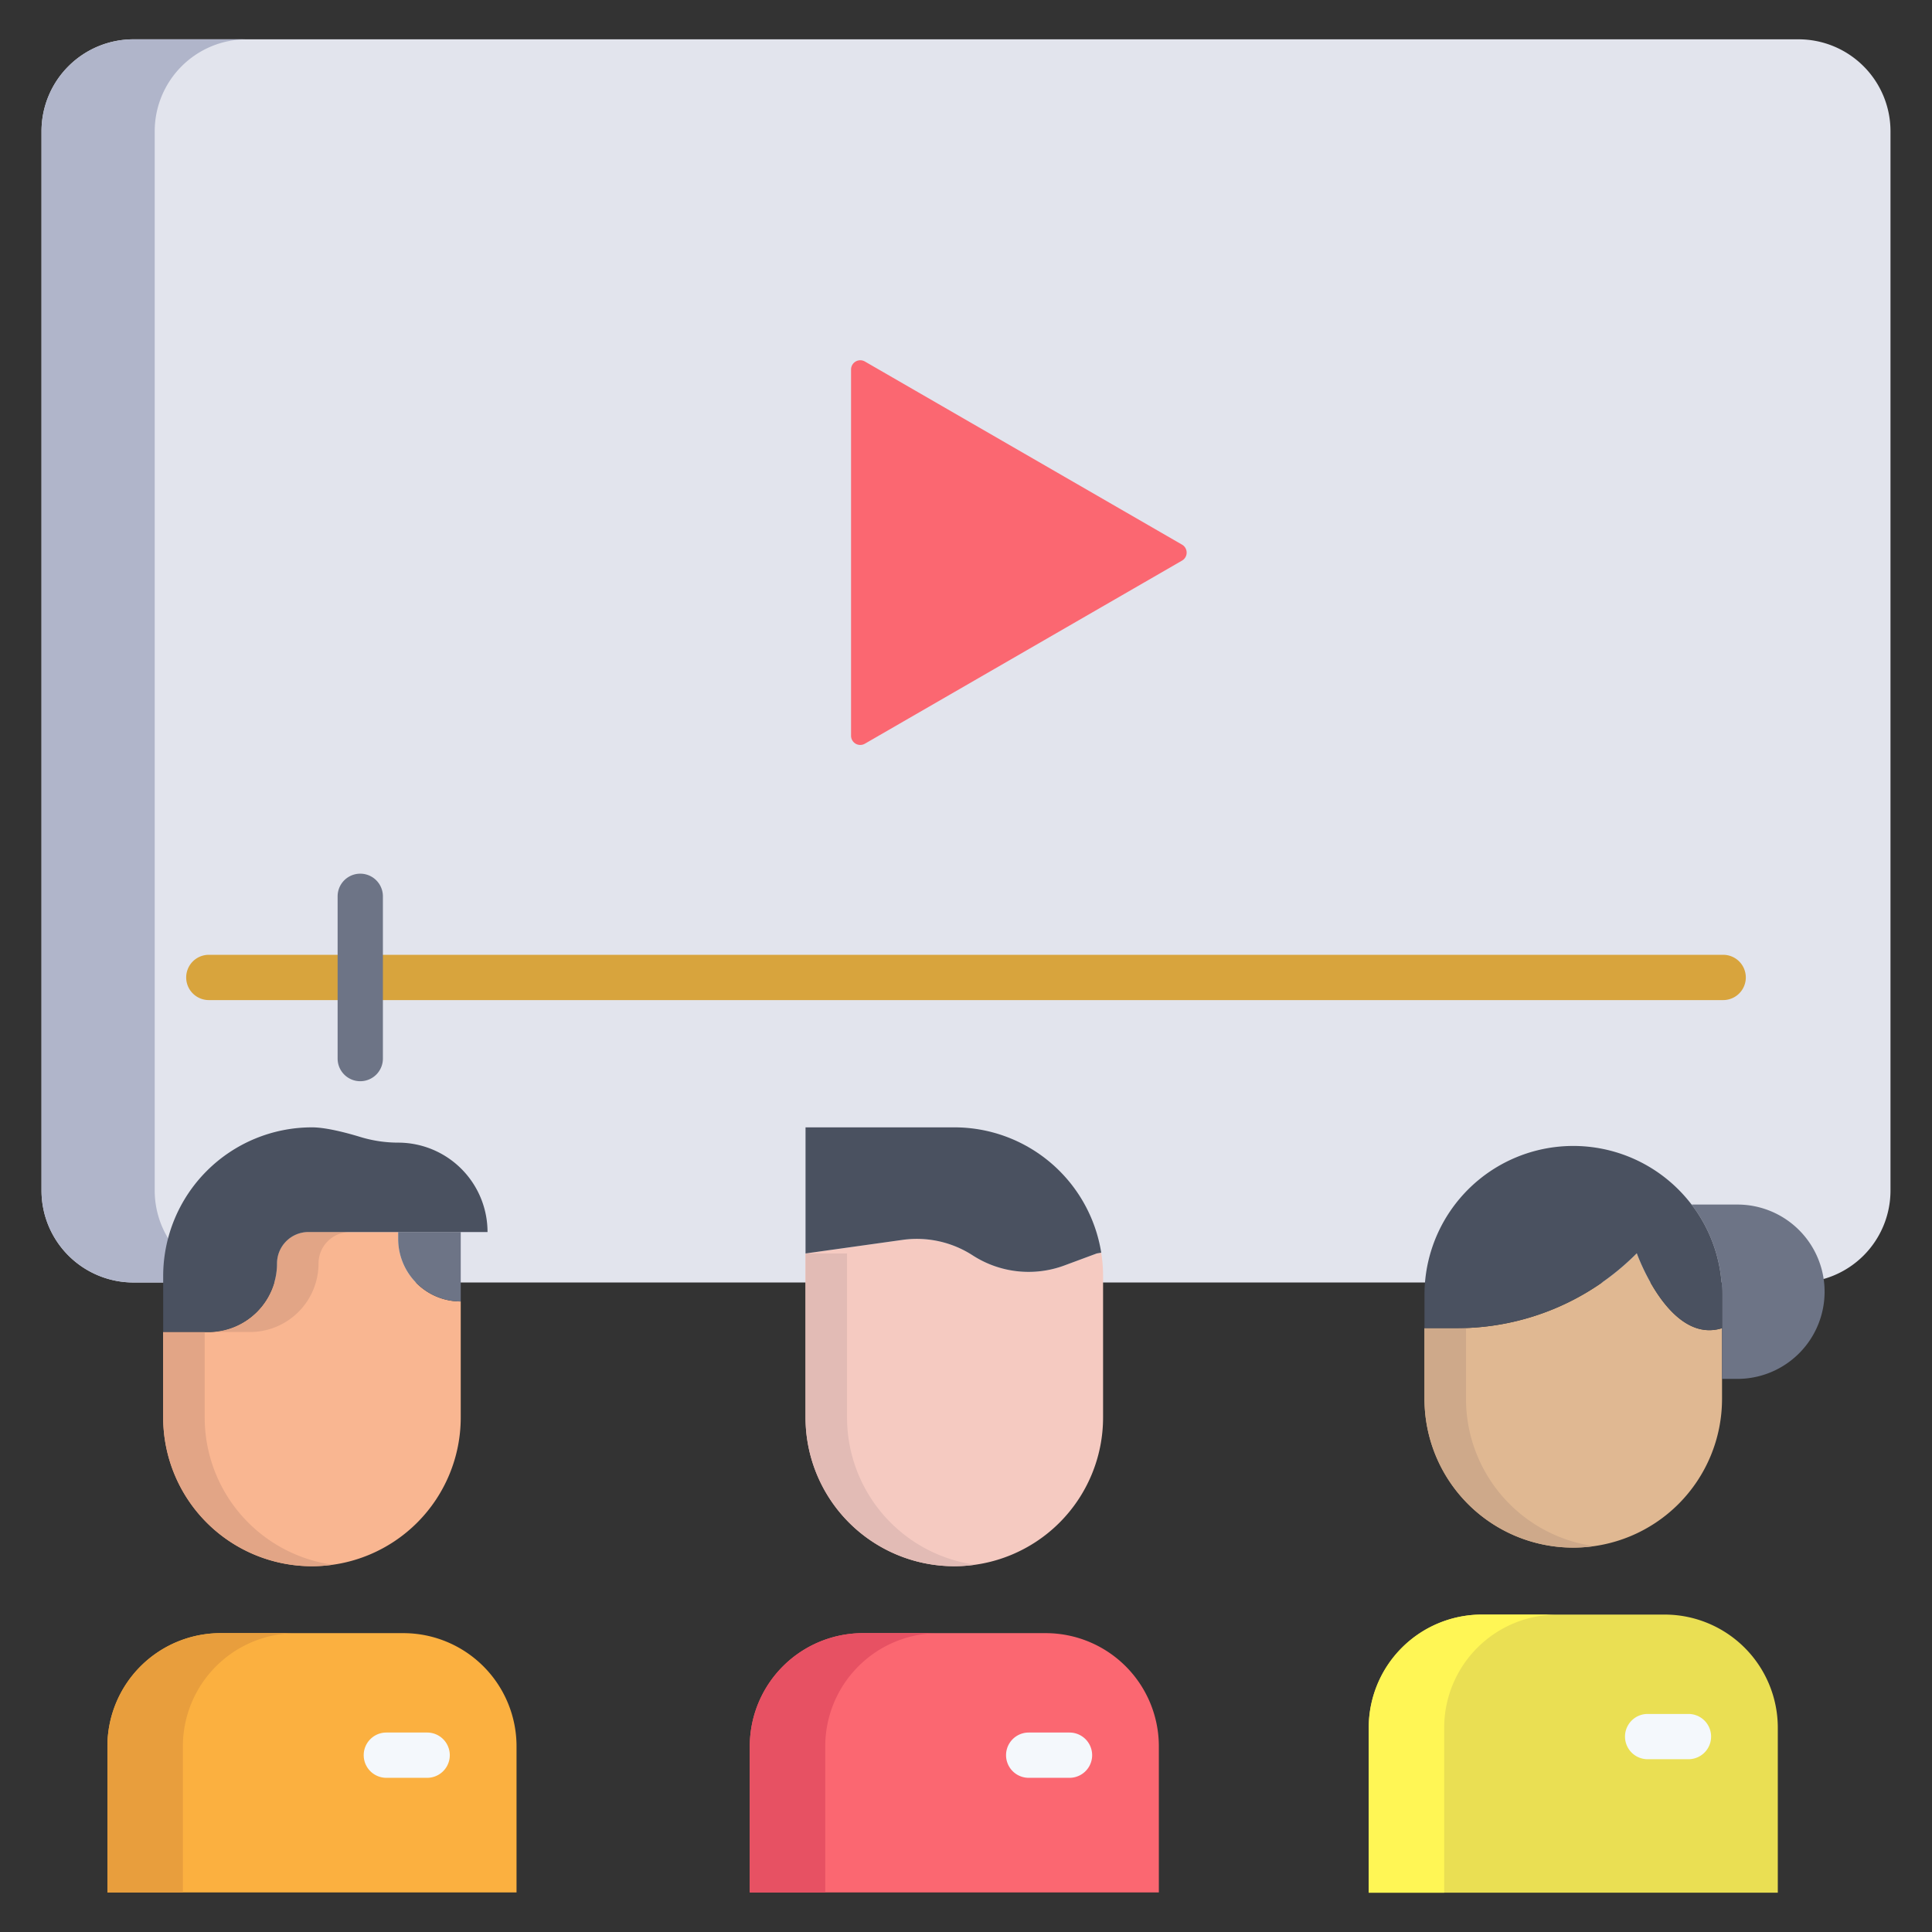 <svg id="Layer_1" height="512" viewBox="0 0 512 512" width="512" xmlns="http://www.w3.org/2000/svg" data-name="Layer 1"><rect x="0" y="0" width="512" height="512" fill="#333333" stroke="none"/><path d="m476.63 10.42h-441.26a24.367 24.367 0 0 0 -24.37 24.36v280.72a24.369 24.369 0 0 0 24.37 24.37h441.26a24.369 24.369 0 0 0 24.37-24.37v-280.72a24.367 24.367 0 0 0 -24.37-24.36z" fill="#e2e4ed"/><path d="m41 315.5v-280.72a24.367 24.367 0 0 1 24.37-24.36h-30a24.367 24.367 0 0 0 -24.37 24.36v280.72a24.369 24.369 0 0 0 24.37 24.37h30a24.369 24.369 0 0 1 -24.37-24.37z" fill="#b0b5ca"/><path d="m313.26 144.34-84.06-48.54a2.444 2.444 0 0 0 -3.66 2.11v97.07a2.437 2.437 0 0 0 3.66 2.11l84.06-48.53a2.44 2.44 0 0 0 0-4.22z" fill="#fb6771"/><path d="m122.1 344.9v30.74a39.425 39.425 0 0 1 -78.85 0v-22.64h11.99a18.181 18.181 0 0 0 18.18-18.18 8.331 8.331 0 0 1 8.32-8.32h23.78v1.81a16.585 16.585 0 0 0 16.58 16.59z" fill="#f9b691"/><path d="m54.246 375.639v-22.639h-11v22.64a39.4 39.4 0 0 0 44.929 39.03 39.423 39.423 0 0 1 -33.929-39.031z" fill="#e2a586"/><path d="m84.416 334.819a8.331 8.331 0 0 1 8.32-8.32h-11a8.331 8.331 0 0 0 -8.32 8.32 18.181 18.181 0 0 1 -18.18 18.181h11a18.181 18.181 0 0 0 18.18-18.181z" fill="#e2a586"/><path d="m292.326 338.179v37.46a39.425 39.425 0 0 1 -78.85 0v-43.46l25.71-3.6a27.25 27.25 0 0 1 18.59 4.11 27.3 27.3 0 0 0 24.3 2.67l8.57-3.18 1.19-.21a39.725 39.725 0 0 1 .49 6.21z" fill="#f5cac1"/><path d="m224.476 375.639v-43.46h-11v43.46a39.4 39.4 0 0 0 44.929 39.03 39.423 39.423 0 0 1 -33.929-39.03z" fill="#e2bbb5"/><path d="m456.356 365.419v5.29a39.425 39.425 0 0 1 -78.85 0v-18.73h8.59a67.143 67.143 0 0 0 47.67-19.85s7.22 20.38 19.23 20.38a11.294 11.294 0 0 0 3.36-.53z" fill="#e0b892"/><path d="m377.506 351.979v18.73a39.392 39.392 0 0 0 44.921 39.03 39.423 39.423 0 0 1 -33.921-39.03v-18.73" fill="#cea98a"/><path d="m307.106 462.8v38.71h-108.406v-38.71a30 30 0 0 1 30-30h48.41a30 30 0 0 1 29.996 30z" fill="#fb6771"/><path d="m248.7 432.8h-20a30 30 0 0 0 -30 30v38.71h20v-38.71a30 30 0 0 1 30-30z" fill="#e75163"/><path d="m471.136 457.879v43.7h-108.41v-43.7a30 30 0 0 1 30-30h48.41a30 30 0 0 1 30 30z" fill="#eadf53"/><path d="m412.726 427.879h-20a30 30 0 0 0 -30 30v43.7h20v-43.7a30 30 0 0 1 30-30z" fill="#fff655"/><path d="m136.886 462.8v38.71h-108.42v-38.71a30 30 0 0 1 30-30h48.42a30 30 0 0 1 30 30z" fill="#fbb040"/><path d="m78.466 432.8h-20a30 30 0 0 0 -30 30v38.71h20v-38.71a30 30 0 0 1 30-30z" fill="#e89e3d"/><path d="m122.1 326.5v18.4a16.585 16.585 0 0 1 -16.58-16.59v-1.81z" fill="#6d7486"/><path d="m460.436 319.219a23.1 23.1 0 1 1 0 46.2h-4.08v-22.31a39.182 39.182 0 0 0 -8.07-23.89z" fill="#6d7486"/><g fill="#4a5160"><path d="m456.356 343.109v8.87a11.294 11.294 0 0 1 -3.36.53c-12.01 0-19.23-20.38-19.23-20.38a67.143 67.143 0 0 1 -47.67 19.85h-8.59v-8.87a39.421 39.421 0 0 1 67.3-27.87 39.819 39.819 0 0 1 3.48 3.98 39.182 39.182 0 0 1 8.07 23.89z"/><path d="m291.836 331.969-1.19.21-8.57 3.18a27.3 27.3 0 0 1 -24.3-2.67 27.25 27.25 0 0 0 -18.59-4.11l-25.71 3.6v-33.42h39.43a39.427 39.427 0 0 1 38.93 33.21z"/><path d="m122.1 326.5h-40.364a8.331 8.331 0 0 0 -8.32 8.32 18.181 18.181 0 0 1 -18.18 18.18h-11.99v-14.82a39.434 39.434 0 0 1 39.43-39.42c3.67 0 9.05 1.4 12.85 2.56a34.487 34.487 0 0 0 9.99 1.49 23.695 23.695 0 0 1 23.684 23.69z"/></g><path d="m283.43 459.141h-10.816a6 6 0 0 0 0 12h10.816a6 6 0 0 0 0-12z" fill="#f4f8fc"/><path d="m113.2 459.141h-10.814a6 6 0 0 0 0 12h10.814a6 6 0 1 0 0-12z" fill="#f4f8fc"/><path d="m447.46 454.213h-10.817a6 6 0 0 0 0 12h10.817a6 6 0 0 0 0-12z" fill="#f4f8fc"/><path d="m456.658 265.034h-401.316a6 6 0 1 1 0-12h401.316a6 6 0 0 1 0 12z" fill="#d8a43d"/><path d="m95.473 286.534a6 6 0 0 1 -6-6v-43a6 6 0 0 1 12 0v43a6 6 0 0 1 -6 6z" fill="#6d7486"/></svg>